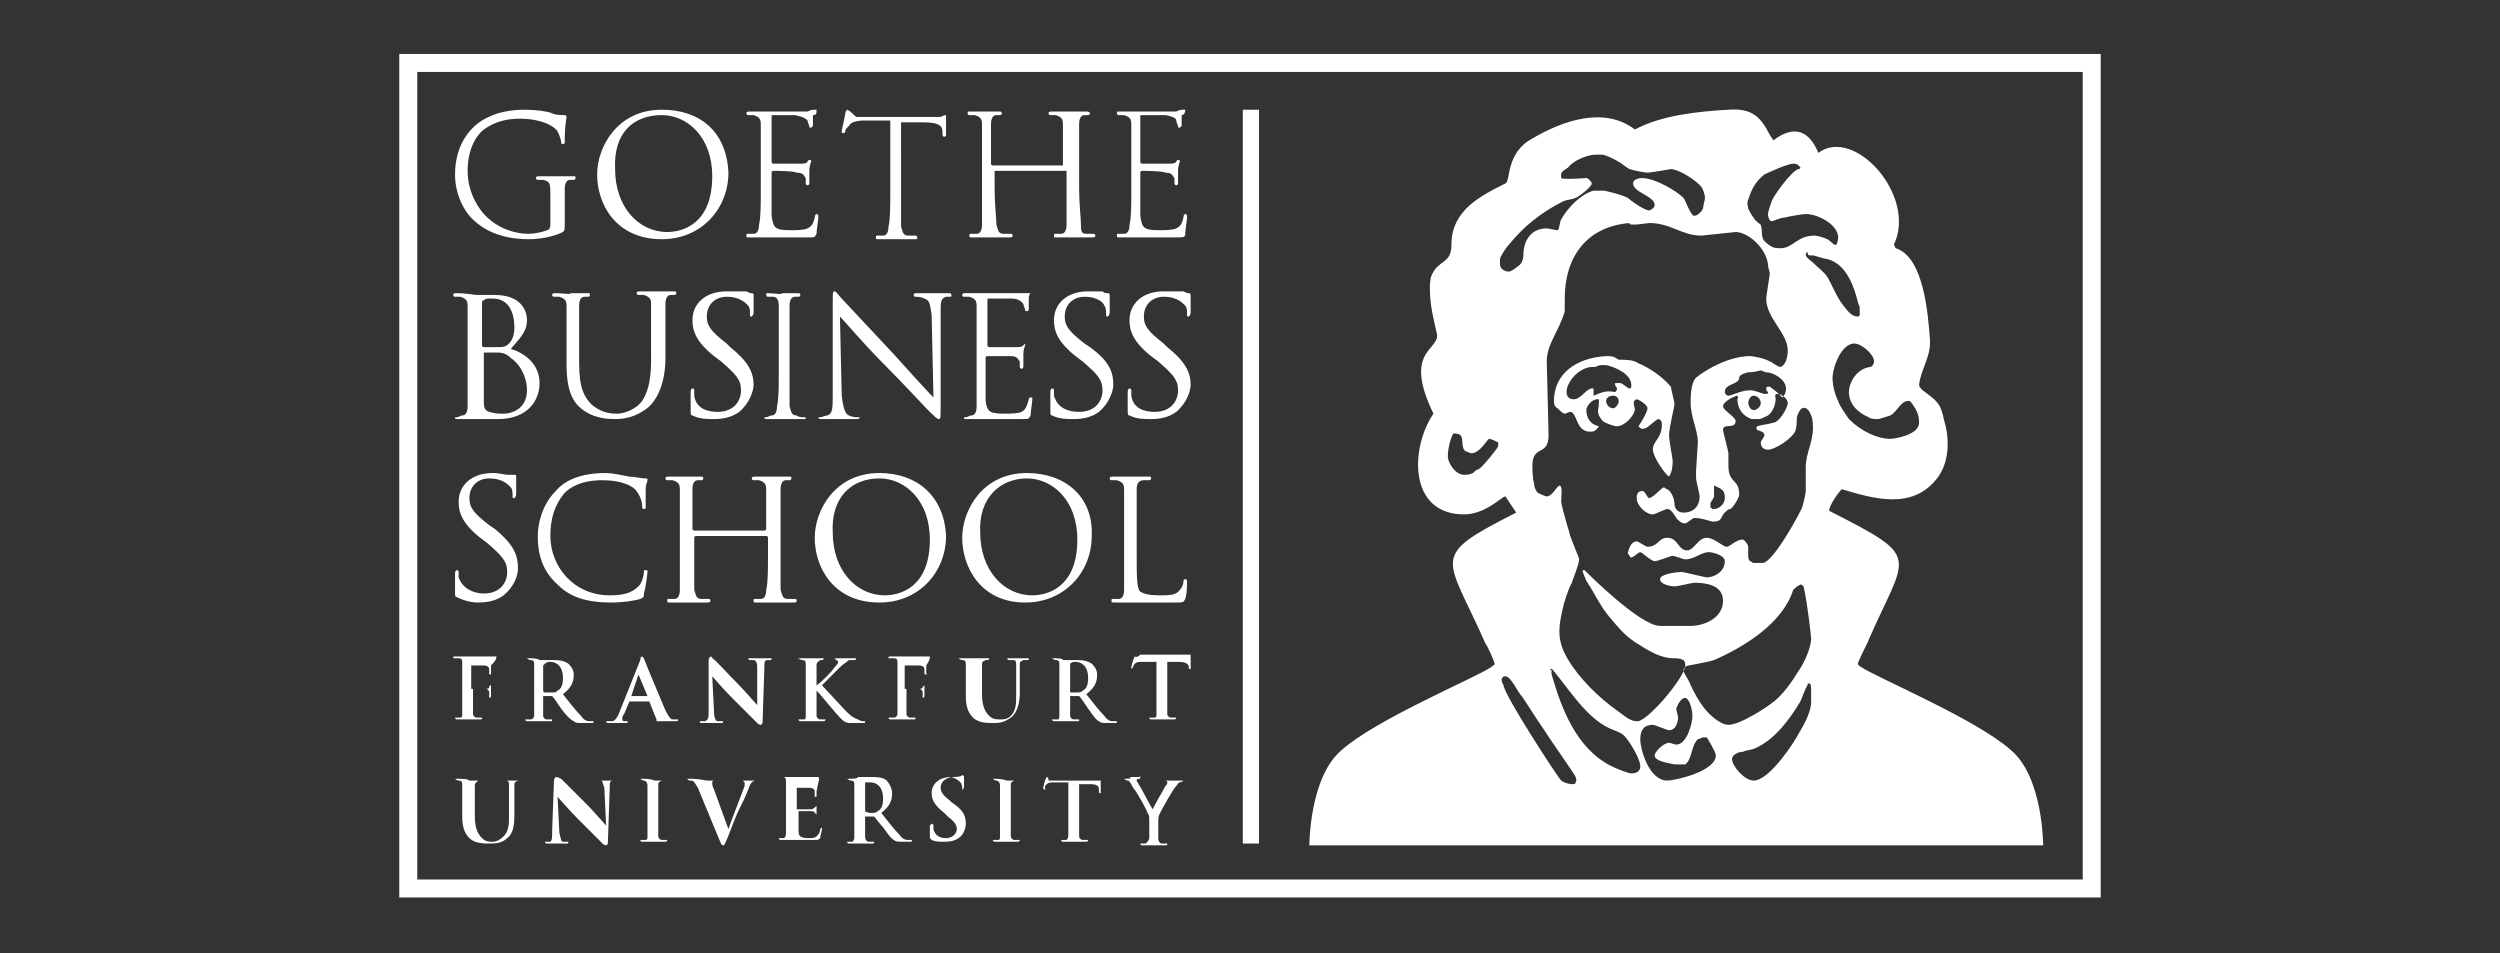 <?xml version="1.0" encoding="utf-8"?>
<!-- Generator: Adobe Illustrator 26.1.0, SVG Export Plug-In . SVG Version: 6.00 Build 0)  -->
<svg version="1.1" id="Layer_1" xmlns="http://www.w3.org/2000/svg" xmlns:xlink="http://www.w3.org/1999/xlink" x="0px" y="0px"
	 viewBox="0 0 139 53" style="enable-background:new 0 0 139 53;" xml:space="preserve">
<rect x="0" y="0" width="139" height="53" fill="#333333" stroke="none"/>
<style type="text/css">
	.st0{fill:none;stroke:#FFFFFF;stroke-miterlimit:10;}
	.st1{fill:#FFFFFF;}
</style>
<path id="path8360" class="st0" d="M116.3,49.4H22.7V3.5h93.6V49.4z"/>
<path id="path8372" class="st1" d="M29.2,6.1c-0.7,0-1.6,0.1-2.4,0.6s-1.5,1.5-1.5,3c0,1.1,0.5,2.1,1.1,2.6c1,0.9,2.3,1,3,1
	c0.5,0,1.3-0.1,1.9-0.4c0.1-0.1,0.1-0.1,0.1-0.5v-1c0-0.4,0-0.7,0-0.9c0-0.3,0.1-0.5,0.3-0.5c0.1,0,0.2,0,0.2,0S32,10,32,9.9
	s0-0.1-0.1-0.1c-0.3,0-0.9,0-0.9,0s-0.6,0-1,0c-0.1,0-0.2,0-0.2,0.1c0,0,0,0.1,0.1,0.1s0.2,0,0.3,0c0.4,0.1,0.4,0.2,0.4,0.9v1.6
	c0,0.2-0.1,0.3-0.2,0.3c-0.2,0.1-0.7,0.2-1,0.2c-0.8,0-1.7-0.3-2.4-1c-0.3-0.3-1-1.2-1-2.5c0-1.1,0.4-1.9,0.9-2.3
	c0.7-0.5,1.4-0.6,2-0.6c1.2,0,1.9,0.4,2.1,0.7c0.1,0.2,0.2,0.5,0.2,0.6s0,0.1,0.1,0.1s0.1,0,0.1-0.2c0-0.9,0.1-1.2,0.1-1.3
	c0,0,0-0.1-0.1-0.1c-0.2,0-0.5,0-0.7-0.1C30.5,6.2,29.8,6.1,29.2,6.1z M36.8,6.1c-2.5,0-3.6,2.1-3.6,3.6c0,1.6,1,3.6,3.6,3.6
	c2.2,0,3.7-1.7,3.7-3.7C40.4,7.3,38.9,6.1,36.8,6.1z M47.1,6.1c0,0-0.1,0.1-0.1,0.2s-0.2,0.9-0.2,1s0,0.1,0.1,0.1c0,0,0.1,0,0.1-0.1
	s0-0.1,0.2-0.3c0.1-0.2,0.4-0.3,0.9-0.3h1.4v3.9c0,0.9,0,1.6-0.1,2c0,0.3-0.1,0.5-0.3,0.5c-0.1,0-0.2,0-0.3,0c-0.1,0-0.1,0-0.1,0.1
	s0,0.1,0.2,0.1c0.3,0,0.8,0,0.9,0c0,0,0.6,0,1.1,0c0.1,0,0.1,0,0.1-0.1c0,0,0-0.1-0.1-0.1s-0.3,0-0.4,0c-0.3,0-0.3-0.2-0.4-0.5
	c0-0.4,0-1.1,0-2V6.8h1.2c0.9,0,1.1,0.2,1.1,0.5v0.1c0,0.1,0,0.2,0.1,0.2c0,0,0.1,0,0.1-0.1s0-0.7,0-1V6.4c0,0-0.1,0-0.3,0.1
	c-0.1,0-0.4,0-0.6,0h-3.4c-0.1,0-0.5,0-0.7,0C47.2,6.1,47.1,6.1,47.1,6.1z M69.1,6.1v40.8H70V6.1L69.1,6.1L69.1,6.1z M96.1,6.1
	c-1.7,0.1-3.7,0.3-5.2,1.1c-1.7-1.3-4-0.5-5.7,0.5c-1.5,0.8-1.2,2.4-1.5,2.5c-1.4,0.7-3,1.5-3,3.4c0,1.1-0.7,0.8-1.1,1.7
	c-0.1,0.2-0.1,0.7-0.1,0.7c0,1,0.2,1.7,0.4,2.6c0.1,0.9-1.9,0.9-0.2,4.4c-1.3,1.9-1.4,5.6,1.7,5.6c1.2,0,2.1-1,2.3-1
	c0.2,0.3,0.4,0.6,0.6,0.9c-4.9,2.5-3.9,2.3-1.7,7.3c0.1,0.1,0.5,1,0.5,1.1S83,37,82.9,37.1c-0.9,0.6-6.4,2.9-8.3,4.6
	c-1.8,1.5-1.8,5.3-1.8,5.3h40.8c0,0,0-3.8-1.8-5.3c-1.9-1.7-7.4-4-8.3-4.6c0,0-0.2-0.1-0.2-0.2c0-0.1,0.4-0.9,0.5-1.1
	c2.2-5.1,3.2-4.7-2.1-7.4c0-0.3,0.5-1,0.7-1.2c1.7,0.5,3.9,1.2,5.3-0.6c0.7-0.9,0.7-2.2,0.4-3.2c-0.2-1-0.4-1.1-1.2-1.7
	c-0.1-0.1-0.2-0.2-0.2-0.3c0.1-0.9,0.7-1.6,0.6-2.6c-0.1-1.2-0.3-4.5-1.9-5l-0.1-0.2c1.3-2.7-2.2-6.6-4.2-5.1
	c-0.5-1.2-1.3-1.6-2.5-0.7l-0.2-0.3C97.9,6.5,97.4,6,96.1,6.1z M45.4,6.1h-0.1c-0.1,0-0.2,0-0.4,0.1c-0.2,0-2,0-2.1,0h-0.4
	c-0.2,0-0.5,0-0.7,0c-0.1,0-0.2,0-0.2,0.1c0,0,0,0.1,0.1,0.1s0.2,0,0.3,0c0.3,0.1,0.4,0.2,0.4,0.5s0,0.5,0,2v1.6c0,0.9,0,1.6-0.1,2
	c0,0.3-0.1,0.5-0.3,0.5c-0.1,0-0.2,0-0.3,0c-0.1,0-0.1,0-0.1,0.1s0,0.1,0.2,0.1c0.1,0,0.3,0,0.5,0s0.3,0,0.4,0s0.4,0,0.7,0
	c0.4,0,0.9,0,1.6,0c0.4,0,0.4,0,0.5-0.2c0-0.2,0.1-0.8,0.1-0.9s0-0.2-0.1-0.2c0,0-0.1,0-0.1,0.2c-0.1,0.4-0.2,0.5-0.4,0.6
	c-0.2,0.1-0.7,0.1-0.9,0.1c-0.9,0-1-0.1-1.1-0.8c0-0.2,0-1.3,0-1.6V9.6c0,0,0-0.1,0.1-0.1c0.2,0,1.1,0,1.3,0.1
	c0.4,0,0.4,0.2,0.5,0.3c0,0.1,0,0.2,0,0.3c0,0,0,0.1,0.1,0.1s0.1-0.1,0.1-0.2s0-0.4,0-0.6C45,9.2,45.1,9,45.1,9c0-0.1,0-0.1-0.1-0.1
	c0,0-0.1,0-0.1,0.1c-0.1,0.1-0.2,0.1-0.4,0.1c-0.2,0-1.3,0-1.5,0c0,0-0.1,0-0.1-0.1V6.5c0-0.1,0-0.1,0.1-0.1s1.1,0,1.2,0
	c0.5,0.1,0.6,0.2,0.7,0.3C44.9,6.8,45,7,45,7c0,0.1,0,0.1,0.1,0.1c0,0,0,0,0.1-0.1c0-0.1,0-0.5,0-0.6C45.4,6.4,45.4,6.3,45.4,6.1
	L45.4,6.1z M65.9,6.1h-0.1c-0.1,0-0.2,0-0.4,0.1c-0.2,0-2,0-2.1,0h-0.4c-0.2,0-0.5,0-0.7,0c-0.1,0-0.1,0-0.1,0.1c0,0,0,0.1,0.1,0.1
	s0.2,0,0.3,0c0.3,0.1,0.4,0.2,0.4,0.5s0,0.5,0,2v1.6c0,0.9,0,1.6-0.1,2c0,0.3-0.1,0.5-0.3,0.5c-0.1,0-0.2,0-0.3,0
	c-0.1,0-0.1,0-0.1,0.1s0,0.1,0.2,0.1c0.1,0,0.3,0,0.5,0s0.3,0,0.4,0s0.4,0,0.7,0c0.4,0,0.8,0,1.5,0c0.4,0,0.5,0,0.5-0.2
	s0.1-0.8,0.1-0.9s0-0.2-0.1-0.2c0,0-0.1,0-0.1,0.2c-0.1,0.4-0.2,0.5-0.4,0.6c-0.2,0.1-0.7,0.1-0.9,0.1c-0.9,0-1-0.1-1.1-0.8
	c0-0.2,0-1.3,0-1.6V9.6c0,0,0-0.1,0.1-0.1c0.2,0,1.1,0,1.3,0.1c0.4,0,0.4,0.2,0.5,0.3c0,0.1,0,0.2,0,0.3c0,0,0,0.1,0.1,0.1
	s0.1-0.1,0.1-0.2s0-0.4,0-0.6c0-0.3,0.1-0.5,0.1-0.5c0-0.1,0-0.1-0.1-0.1c0,0-0.1,0-0.1,0.1c-0.1,0.1-0.2,0.1-0.4,0.1
	c-0.2,0-1.3,0-1.5,0c0,0-0.1,0-0.1-0.1V6.5c0-0.1,0-0.1,0.1-0.1s1.1,0,1.3,0c0.5,0.1,0.6,0.2,0.6,0.3c0,0.1,0.1,0.3,0.1,0.3
	c0,0.1,0,0.1,0.1,0.1c0,0,0,0,0.1-0.1c0-0.1,0-0.5,0-0.6C65.8,6.4,65.9,6.3,65.9,6.1L65.9,6.1z M53.9,6.2c-0.1,0-0.1,0-0.1,0.1
	c0,0,0,0.1,0.1,0.1s0.2,0,0.3,0c0.3,0.1,0.4,0.2,0.4,0.5s0,0.5,0,2v1.6c0,0.9,0,1.6,0,2c0,0.3-0.1,0.5-0.3,0.5c-0.1,0-0.2,0-0.3,0
	c-0.1,0-0.1,0-0.1,0.1s0,0.1,0.2,0.1c0.3,0,0.8,0,0.9,0c0,0,0.6,0,1.1,0c0.1,0,0.2,0,0.2-0.1c0,0,0-0.1-0.1-0.1s-0.3,0-0.4,0
	c-0.3,0-0.3-0.2-0.4-0.5c0-0.4-0.1-1.1-0.1-2v-1c0,0,0,0,0.1,0h3.9l0,0v1c0,0.9,0,1.6,0,2c0,0.3-0.1,0.5-0.3,0.5c-0.1,0-0.2,0-0.3,0
	c-0.1,0-0.1,0-0.1,0.1s0,0.1,0.1,0.1c0.3,0,0.9,0,0.9,0s0.6,0,1.1,0c0.1,0,0.2,0,0.2-0.1c0,0,0-0.1-0.1-0.1s-0.3,0-0.4,0
	c-0.3,0-0.3-0.2-0.3-0.5c0-0.4-0.1-1.1-0.1-2V8.9c0-1.4,0-1.7,0-2s0.1-0.5,0.3-0.5c0.1,0,0.2,0,0.2,0s0.1,0,0.1-0.1
	c0,0,0-0.1-0.2-0.1c-0.3,0-0.8,0-0.9,0s-0.6,0-1,0c-0.1,0-0.2,0-0.2,0.1c0,0,0,0.1,0.1,0.1s0.2,0,0.3,0c0.3,0.1,0.4,0.2,0.4,0.5
	s0,0.5,0,2v0.2v0.1h-3.9c0,0-0.1,0-0.1-0.1V8.9c0-1.4,0-1.7,0-2s0.1-0.5,0.3-0.5c0.1,0,0.2,0,0.2,0s0.1,0,0.1-0.1c0,0,0-0.1-0.1-0.1
	c-0.3,0-0.9,0-0.9,0C54.9,6.2,54.3,6.2,53.9,6.2z M36.8,6.4c1.4,0,2.8,1.2,2.8,3.4c0,2.7-1.7,3.1-2.5,3.1c-1.6,0-2.9-1.4-2.9-3.5
	C34.1,7.4,35.2,6.4,36.8,6.4z M88.7,8.6c0.1,0,0.3,0,0.4,0S89.7,8.8,90,9c0.2,0.1,0.4,0.3,0.6,0.4c0.3,0.1,0.9,0.2,1,0.2
	c0.2,0,1.3-0.2,1.3-0.2c0.4,0,1.4,0.6,1.7,1c0.1,0.1,0.2,0.5,0.2,0.6s-0.1,0.4-0.1,0.5c0,0.2-0.3,0.5-0.5,0.5s-0.5-0.9-0.6-1
	c-0.4-0.4-1.6-1.1-2.3-1.1c0,0-0.5,0-0.5,0.3c0,0.5,1.2,0.7,1.2,1.2c0,0.2-0.3,0.3-0.3,0.3c-0.3,0-1.1-0.6-1.2-0.7
	c-0.4-0.2-0.9-0.3-1.3-0.4c-0.5,0-0.6,0-0.6,0c-0.7,0.2-1.4,0.9-1.8,1.6c-0.1,0.2-0.1,0.6-0.2,0.6s-0.5-0.1-0.6-0.1
	c-0.9,0-1.3,0.7-1.3,1.5c0,0.2-0.1,0.5-0.3,0.6c-0.1,0.1-0.4,0.3-0.5,0.3c-0.3,0-0.5-0.2-0.5-0.4c0-0.1,0-0.2,0-0.3
	c0-0.1,0.3-0.6,0.5-0.8c0.8-1,1.8-1.8,3-2.4c0.2-0.1,0.5-0.1,0.7-0.2c0.1,0,0.9-0.6,0.9-0.8c0-0.1-0.2-0.3-0.3-0.3
	c0,0-1.3,0.1-1.4,0c0,0,0,0,0-0.2s0.3-0.3,0.4-0.4C87.5,8.9,88.3,8.6,88.7,8.6z M99.7,9.1c0.1,0,0.2,0,0.3,0.1l0.1,0.1
	c0,0,0,0.1-0.1,0.1c-0.4,0.1-1.4,1.5-1.5,1.8s-0.2,0.6-0.2,0.7c0,0.2,0.1,0.4,0.2,0.4s0.5-0.2,0.7-0.2c0.4-0.1,1.1-0.2,1.2-0.2
	c0.7,0,1.8,0.6,1.8,1.3c0,0.1,0,0.2-0.1,0.4c-0.1,0.1-0.3-0.2-0.5-0.3c-0.2-0.1-0.6-0.2-0.7-0.2c-1,0-1.2,0.7-1.9,0.7
	c-0.3,0-0.5,0-0.9-0.4c-0.2-0.2-0.1-0.6-0.2-0.9c-0.1-0.1-0.3-0.2-0.4-0.4c-0.1-0.1-0.2-0.3-0.3-0.5c0-0.1-0.1-0.3,0-0.5
	c0.2-0.6,0.4-1,0.9-1.4C98.3,9.6,99.4,9.1,99.7,9.1z M91.7,12.4c1.2,0,1.8,0.7,2.9,0.7c0.1,0,1.8-0.2,1.9-0.2c0.7,0,1.7,0.9,1.8,1.8
	c0,0.2,0.1,0.4,0.1,0.5s-0.2,1.3-0.2,1.4c0,1.1,1.2,1.9,1.2,2.9c0,0.3-0.1,0.8-0.4,0.9c-0.2,0-0.5-0.3-0.6-0.3
	c-0.3-0.2-1-0.3-1.1-0.3c-1.1,0-2.4,0.7-3,1.2C94,21.3,94,22.1,94,22.4c0,0.8,0.4,1.5,0.4,2.2c0,0.1-0.1,1.5-0.1,1.6s0,0.2,0,0.3
	c0,0,0,0,0,0.1s0.2,0.9,0.2,1c0,0.5-0.3,0.9-0.9,0.9c-0.3,0-0.5-0.2-0.5-0.5s-0.2-0.7-0.4-0.8c-0.1,0-0.1-0.1-0.2-0.1
	s-0.5,0.5-0.8,0.6c-0.2-0.1-0.2-0.4-0.4-0.4c-0.3,0-0.3,0.3-0.3,0.4c0,0.4,0.5,0.9,0.9,0.9c0.1,0,0.7-0.3,0.8-0.3
	c0.3,0,0.5,0.6,0.6,0.6c0.1,0.1,0.2,0.2,0.4,0.2c0.1,0,0.4-0.3,0.5-0.3c0.4,0,0.6,0.1,1,0.2c0.2,0,0.4,0,0.5-0.2s0.1-0.2,0.2-0.3
	s0.2-0.2,0.3-0.2c0.1,0,0.5-0.6,0.5-0.8c0-0.9-0.6-0.6-0.6-1.6v-0.7c0-0.1-0.3-1.2-0.3-1.3c0-0.4,0.7,0,0.7-0.5
	c0-0.2-0.7-0.6-0.7-0.8c0-0.3,0.7-0.6,0.8-0.6c0.1,0.2,0,0.1,0,0.2c0,0.4,0.2,0.9,0.8,1.1c0,0,0.2,0,0.4,0c0.1,0,0.3-0.1,0.5-0.2
	c0.3-0.2,0.5-0.8,0.4-1.1c0,0,0-0.1,0.1-0.1c0.3,0,0.6,0.3,0.6,0.5c0,0.3-0.5,1.1-0.8,1.1c-0.3,0.1-0.6,0.1-0.9,0.2
	c-0.1,0.1,0,0.2,0,0.2c0.2,0.1,0.4,0.1,0.4,0.3c0,0.1-0.2,0.3-0.2,0.4c0,0.3,0.2,0.4,0.4,0.4c0.4,0,1.3-0.6,1.5-1
	c0.1-0.2,0.1-0.6,0.1-0.7c0-0.2,0.2-0.6,0.3-0.6c0.2-0.1,0.4,0.1,0.5,0.4c0.1,0.2,0.1,0.6,0.1,0.7c0,0.8-0.4,1.4-0.4,2.2
	c0,0.7,0,1.2,0,1.3s-0.1,0.6-0.2,0.9c0,0.1-1.6,3.1-2.2,3.1h-0.5c-0.1,0-0.1-0.1-0.2-0.1c-0.1-0.1-0.1-0.2-0.1-0.4s0-0.3,0-0.4
	c0-0.1-0.2-0.4-0.3-0.4c-0.4,0-0.7,0.4-0.9,0.4c-0.2,0-0.7-0.5-1.1-0.5c-0.5,0-0.7,0.7-1.1,0.7c-0.5,0-0.5-0.7-1.1-0.7
	c-0.5,0-0.5,0.5-1.1,0.5c-0.1,0-0.5-0.3-0.6-0.3c-0.4,0-0.5,0.7-0.5,0.7c0.1,0,0.1,0.2,0.2,0.2s0.4-0.3,0.5-0.3s0.6,0.5,0.8,0.5
	c0.2,0,0.9-0.3,1-0.3s0.6,0.2,0.7,0.2c0.5,0,0.9-0.4,1.3-0.4c0.3,0,0.9,0.2,0.9,0.5c0,0.6-0.6,0.9-1,0.9c-0.1,0-1.3-0.3-1.4-0.3
	c-0.2,0-1.2,0.1-1.2,0.4c0,0.3,0.6,0.4,0.8,0.4c0.2,0,1-0.2,1.1-0.2c0.6,0,1.6,0.1,1.6,1c0,1-1.1,1.4-1.8,1.4h-1.7
	c-1.1,0-4-2.9-4.2-3.1H88c0,0,0,0,0,0.1l0.2,0.5c0.1,0.1,0.1,0.2,0.2,0.3c0.3,0.5,0.6,1.1,1,1.6c0.5,0.6,0.9,1.1,1.5,1.5
	c0.8,0.5,1.4,0.9,2.2,0.9c0.1,0,0.3,0,0.5,0.1c0.1,0.1,0.1,0.2,0.1,0.3c0,0.6-1.9,2.9-2.6,3.1H91c-0.4,0-0.8-0.4-1.1-0.6
	c-1-0.7-2.1-1.8-2.7-2.8c-0.3-0.5-0.5-1-0.5-1.6c0-0.4,0.1-0.9,0.2-1.3c0-0.1,0.3-1.1,0.5-1.4c0-0.1,0.4-1,0.4-1.3
	c0-0.1-0.2-0.5-0.3-0.8c-0.1-0.2-0.1-0.3-0.2-0.5c0-0.1-0.4-1.3-0.5-1.9c0-0.3,0.1-0.9-0.1-0.9c-0.2,0.1-0.4,0.6-0.7,0.6
	c-0.1,0-0.5-0.2-0.5-0.2c-0.1-0.1-0.2-0.3-0.2-0.5c-0.1-0.3-0.1-0.9-0.1-1c0-1.2,0.9-0.5,0.9-1.7L86,20.1c0-1,0.7-1.7,1-2.8
	c0-0.2,0-0.6,0-0.7c0-2.3,1.2-4,3.6-4.2C90.5,12.6,91.6,12.4,91.7,12.4z M100.6,14.2c0.1,0,0.1,0,0.2,0s0.6,0.2,0.8,0.2
	c1.1,0.3,1.5,1.6,1.7,2.4c0,0.1,0.1,0.2,0.1,0.3c0,0.1,0,0.2,0,0.4c0,0,0,0.1-0.1,0.1c-0.3,0-0.5-0.2-0.8-0.6
	c-0.4-0.5-0.6-1.1-0.9-1.6c-0.2-0.3-0.5-0.5-0.8-0.8c-0.1-0.1-0.3-0.2-0.4-0.4c0-0.1,0-0.1,0.1-0.2
	C100.5,14.2,100.6,14.2,100.6,14.2z M40.4,16.2c-1.2,0-1.9,0.7-1.9,1.6c0,0.6,0.2,1.2,1.2,2l0.4,0.3c0.8,0.7,1.1,1,1.1,1.6
	s-0.4,1.2-1.3,1.2c-0.6,0-1.2-0.2-1.3-0.9c0-0.1,0-0.3,0-0.3s0-0.1-0.1-0.1c0,0-0.1,0-0.1,0.2c0,0.1,0,0.5,0,1c0,0.2,0,0.3,0.1,0.3
	c0.4,0.2,0.8,0.2,1.2,0.2c0.5,0,1-0.1,1.4-0.4c0.6-0.5,0.8-1.2,0.8-1.5c0-0.7-0.3-1.3-1.3-2.1l-0.2-0.2c-0.9-0.7-1.1-1-1.1-1.5
	c0-0.7,0.5-1.1,1.1-1.1c0.8,0,1.1,0.4,1.2,0.5s0.1,0.3,0.1,0.5c0,0.1,0,0.1,0.1,0.1c0,0,0.1-0.1,0.1-0.2c0-0.6,0-0.9,0-1
	c0,0,0-0.1-0.1-0.1s-0.1,0-0.3-0.1C41,16.2,40.8,16.2,40.4,16.2z M46.4,16.2c-0.1,0-0.1,0.1-0.1,0.5v5.2c0,0.8,0,1.1-0.3,1.2
	c-0.1,0-0.3,0.1-0.4,0.1h-0.1c0,0.1,0.1,0.1,0.2,0.1c0.4,0,0.8,0,0.9,0s0.4,0,1,0c0.1,0,0.2,0,0.2-0.1c0,0,0,0-0.1,0s-0.3,0-0.5-0.1
	s-0.3-0.3-0.4-1.1l-0.1-4.4c0.3,0.3,1.3,1.5,2.4,2.6c1,1,2.3,2.4,2.4,2.5c0.5,0.5,0.6,0.6,0.7,0.6s0.1-0.1,0.1-0.7v-5.3
	c0-0.5,0-0.7,0.3-0.8c0.1,0,0.2,0,0.2,0c0.1,0,0.1,0,0.1-0.1s-0.1-0.1-0.2-0.1c-0.4,0-0.7,0-0.8,0c-0.1,0-0.5,0-0.9,0
	c-0.1,0-0.2,0-0.2,0.1c0,0,0,0.1,0.1,0.1s0.3,0,0.5,0.1c0.3,0.1,0.3,0.3,0.4,0.9l0.1,4.6c-0.3-0.3-1.3-1.4-2.2-2.4
	c-1.4-1.5-2.8-3-2.9-3.1C46.6,16.4,46.5,16.2,46.4,16.2z M60.5,16.2c-1.2,0-1.9,0.7-1.9,1.6c0,0.6,0.2,1.2,1.2,2l0.4,0.3
	c0.8,0.7,1.1,1,1.1,1.6s-0.4,1.2-1.3,1.2c-0.6,0-1.2-0.2-1.4-0.9c0-0.1,0-0.3,0-0.3s0-0.1-0.1-0.1c0,0-0.1,0-0.1,0.2
	c0,0.1,0,0.5,0,1c0,0.2,0,0.3,0.1,0.3c0.4,0.2,0.8,0.2,1.2,0.2c0.5,0,1-0.1,1.4-0.4c0.6-0.5,0.8-1.2,0.8-1.5c0-0.7-0.2-1.3-1.3-2.1
	l-0.3-0.2c-0.9-0.7-1.1-1-1.1-1.5c0-0.7,0.5-1.1,1.1-1.1c0.8,0,1.1,0.4,1.1,0.5c0.1,0.1,0.1,0.3,0.1,0.5c0,0.1,0,0.1,0.1,0.1
	c0,0,0.1-0.1,0.1-0.2c0-0.6,0-0.9,0-1c0,0,0-0.1-0.1-0.1s-0.2,0-0.3-0.1C61.1,16.2,60.9,16.2,60.5,16.2z M64.7,16.2
	c-1.2,0-1.9,0.7-1.9,1.6c0,0.6,0.2,1.2,1.2,2l0.4,0.3c0.8,0.7,1.1,1,1.1,1.6s-0.4,1.2-1.3,1.2c-0.6,0-1.2-0.2-1.3-0.9
	c0-0.1,0-0.3,0-0.3s0-0.1-0.1-0.1c0,0-0.1,0-0.1,0.2c0,0.1,0,0.5,0,1c0,0.2,0,0.3,0.1,0.3c0.4,0.2,0.8,0.2,1.2,0.2
	c0.5,0,1-0.1,1.4-0.4c0.6-0.5,0.8-1.2,0.8-1.5c0-0.7-0.3-1.3-1.3-2.1l-0.2-0.2c-0.9-0.7-1.1-1-1.1-1.5c0-0.7,0.5-1.1,1.1-1.1
	c0.8,0,1.1,0.4,1.2,0.5s0.1,0.3,0.1,0.5c0,0.1,0,0.1,0.1,0.1c0,0,0.1-0.1,0.1-0.2c0-0.6,0-0.9,0-1c0,0,0-0.1-0.1-0.1s-0.1,0-0.3-0.1
	C65.3,16.2,65.1,16.2,64.7,16.2z M57.4,16.2c0,0-0.1,0-0.1,0.1c-0.1,0-0.2,0-0.4,0c-0.2,0-2,0-2.1,0h-0.4c-0.2,0-0.5,0-0.7,0
	c-0.1,0-0.2,0-0.2,0.1c0,0,0,0.1,0.1,0.1s0.2,0,0.3,0c0.3,0.1,0.4,0.2,0.4,0.5s0,0.6,0,2v1.6c0,0.9,0,1.6,0,2c0,0.3-0.1,0.5-0.3,0.5
	c-0.1,0-0.2,0.1-0.3,0.1c-0.1,0-0.1,0-0.1,0c0,0.1,0,0.1,0.1,0.1s0.3,0,0.5,0s0.4,0,0.4,0c0.1,0,0.4,0,0.7,0c0.4,0,0.8,0,1.5,0
	c0.4,0,0.4,0,0.5-0.2c0-0.2,0.1-0.8,0.1-0.9c0-0.1,0-0.1-0.1-0.1c0,0-0.1,0-0.1,0.1c-0.1,0.4-0.2,0.6-0.4,0.7
	C56.6,23,56.1,23,55.9,23c-0.9,0-1-0.1-1.1-0.7c0-0.2,0-1.3,0-1.6v-0.8c0,0,0-0.1,0.1-0.1c0.2,0,1.1,0,1.3,0c0.4,0,0.4,0.2,0.5,0.3
	c0,0.1,0,0.2,0,0.3c0,0,0,0.1,0.1,0.1s0.1-0.1,0.1-0.2c0-0.1,0-0.4,0-0.6c0-0.3,0.1-0.5,0.1-0.5v-0.1l-0.1,0.1
	c-0.1,0.1-0.2,0.1-0.4,0.1c-0.2,0-1.3,0-1.5,0c0,0-0.1,0-0.1-0.1v-2.5c0-0.1,0-0.1,0.1-0.1s1.1,0,1.2,0c0.5,0,0.6,0.2,0.7,0.3
	c0,0.1,0.1,0.3,0.1,0.3c0,0.1,0,0.1,0.1,0.1c0,0,0.1,0,0.1-0.1s0-0.5,0-0.6C57.2,16.4,57.3,16.2,57.4,16.2L57.4,16.2z M25.4,16.3
	c-0.1,0-0.2,0-0.2,0.1c0,0,0,0.1,0.1,0.1s0.2,0,0.3,0c0.3,0.1,0.4,0.2,0.4,0.5s0,0.6,0,2v1.6c0,0.9,0,1.6,0,2c0,0.3-0.1,0.5-0.3,0.5
	c-0.1,0-0.2,0.1-0.3,0.1c-0.1,0-0.1,0-0.1,0c0,0.1,0,0.1,0.2,0.1c0.1,0,0.3,0,0.5,0s0.3,0,0.4,0c0,0,0.3,0,0.6,0c0.3,0,0.6,0,0.7,0
	c1.6,0,2.3-1,2.3-2c0-1.1-0.9-1.7-1.6-1.9c0.4-0.5,0.9-0.9,0.9-1.6c0-0.5-0.3-1.4-1.8-1.4c-0.4,0-0.8,0-1,0
	C26.4,16.4,25.9,16.3,25.4,16.3z M30.9,16.3c-0.1,0-0.2,0-0.2,0.1c0,0,0,0.1,0.1,0.1s0.2,0,0.3,0c0.3,0.1,0.4,0.2,0.4,0.5s0,0.6,0,2
	v1.3c0,1.3,0.3,2,0.8,2.4c0.7,0.6,1.6,0.6,1.9,0.6c0.5,0,1.2-0.1,1.9-0.7c0.7-0.7,0.9-1.8,0.9-2.7v-1c0-1.4,0-1.7,0-2
	s0.1-0.5,0.3-0.5c0.1,0,0.2,0,0.2,0s0.1,0,0.1-0.1s0-0.1-0.2-0.1c-0.3,0-0.7,0-0.8,0c-0.1,0-0.6,0-1,0c-0.1,0-0.2,0-0.2,0.1
	c0,0,0,0.1,0.1,0.1s0.2,0,0.3,0c0.3,0.1,0.4,0.2,0.4,0.5s0,0.6,0,2V20c0,0.9-0.1,1.7-0.5,2.3c-0.3,0.4-0.9,0.7-1.4,0.7
	s-0.9-0.1-1.4-0.5c-0.4-0.4-0.7-0.9-0.7-2.3V19c0-1.4,0-1.7,0-2s0.1-0.5,0.3-0.5c0.1,0,0.2,0,0.2,0s0.1,0,0.1-0.1s0-0.1-0.2-0.1
	c-0.3,0-0.8,0-0.9,0C31.8,16.4,31.3,16.3,30.9,16.3z M42.7,16.3c-0.1,0-0.1,0-0.1,0.1c0,0,0,0.1,0.1,0.1s0.2,0,0.3,0
	c0.2,0,0.3,0.2,0.3,0.5s0,0.6,0,2v1.6c0,0.9,0,1.6-0.1,2c0,0.3-0.1,0.5-0.3,0.5c-0.1,0-0.2,0.1-0.3,0.1c-0.1,0-0.1,0-0.1,0
	c0,0.1,0,0.1,0.2,0.1c0.3,0,0.8,0,0.9,0c0,0,0.6,0,1.1,0c0.1,0,0.1,0,0.1-0.1c0,0,0,0-0.1,0s-0.3,0-0.4-0.1c-0.3,0-0.3-0.2-0.4-0.5
	c0-0.4,0-1.1,0-2V19c0-1.4,0-1.7,0-2s0.1-0.5,0.3-0.5c0.1,0,0.2,0,0.2,0s0.1,0,0.1-0.1c0,0,0-0.1-0.1-0.1c-0.3,0-0.9,0-0.9,0
	C43.5,16.4,43,16.3,42.7,16.3z M27.2,16.6c0.1,0,0.2,0,0.2,0c0.9,0,1.2,0.8,1.2,1.6c0,0.4-0.1,0.7-0.3,0.9c-0.2,0.2-0.3,0.2-0.8,0.2
	c-0.3,0-0.5,0-0.6,0c0,0-0.1,0-0.1-0.1v-2.4c0,0,0-0.1,0.1-0.1C27,16.6,27.1,16.6,27.2,16.6z M103.1,19.1c0.4,0,1.1,0.6,1.1,1
	c0,0.1-0.1,0.3-0.2,0.3c-0.8,0.1-1.2,0.9-1.2,1.4c0,0.6,0.4,1.1,1.1,1.4c0.1,0.1,0.4,0.1,0.5,0.1s0.4-0.1,0.7-0.2
	c0.4-0.2,0.6-0.9,1.1-0.8c0.4,0.5,0.5,0.8,0.5,1.2c0,0.7-1.4,0.9-1.6,0.9c-0.7,0-1.6-0.4-2.3-1.1c-0.2-0.3-0.5-0.7-0.6-1
	c-0.2-0.4-0.3-0.9-0.3-1.1C101.8,20.7,102.3,19.1,103.1,19.1z M26.8,19.6L26.8,19.6c0.2,0,0.6,0,0.8,0c0.2,0,0.5,0,0.8,0.3
	c0.7,0.5,0.9,1.3,0.9,1.8c0,1-0.8,1.3-1.3,1.3c-0.2,0-0.5,0-0.8-0.1s-0.3-0.3-0.3-0.7c0-0.1,0-1.3,0-2v-0.6
	C26.8,19.6,26.8,19.6,26.8,19.6z M89.3,19.8c-1.7,0.1-2.9,1-2.9,2.5c0,0.1,0,0.3,0.2,0.4c0.1,0.1,0.3,0.3,0.4,0.3s0.2-0.1,0.3-0.1
	c0.4,0,0.3,1.1,1.1,1.1c0.2,0,0.3,0,0.5-0.3c-0.5-0.1-0.7-0.5-0.7-0.9c0-0.2,0.3-0.6,0.6-0.6c0.1,0,0.1,0,0.1,0c0,0.1,0,0,0,0.2
	c0,0.4-0.2,0.5,0.2,1c0.1,0.1,0.6,0.3,0.8,0.3c0.4,0,0.9-0.5,1-0.9c0-0.2-0.2-0.5,0.1-0.6c0.1,0,0.6,0.3,0.6,0.5s-0.3,0.7-0.5,1
	l0.1,0.1c0.1,0.1,0.3,0,0.3,0c0.1,0,0.6-0.5,0.7-0.5s0.2,0.1,0.2,0.3c0,0.8-0.5,0.9-0.5,1.4c0,0.4,0.7,1.4,0.9,1.5
	c0.2-0.3,0.2-0.7,0.2-0.9c0-0.1-0.2-1.1-0.2-1.4c0-0.4,0.3-1.6,0.3-1.7c0-0.2-0.2-0.9-0.2-1c-0.5-0.6-1.3-1.1-1.8-1.3
	C90.8,20,90.4,20,90,20C89.7,19.8,89.6,19.8,89.3,19.8z M89.1,20.3c0.1,0,0.2,0,0.2,0c0.5,0.1,1.4,0.5,1.4,1.1c0,0.1,0,0.2-0.1,0.2
	s-0.4-0.3-0.5-0.3h-0.3c0,0,0,0,0,0.1s0.1,0.1,0.1,0.2c0,0.1,0,0.1-0.1,0.2c-0.5-0.1-0.7,0-1.2,0.2c0-0.1,0-0.3,0-0.4c0,0,0,0-0.1,0
	c-0.3,0-0.6,0.6-1,0.6c-0.3,0-0.4-0.2-0.4-0.4c0-0.5,0.5-1.1,1-1.3c0.2-0.1,0.4-0.1,0.6-0.1C88.9,20.3,89,20.3,89.1,20.3z
	 M97.9,20.6c0.1,0,0.2,0.1,0.3,0.1c0.4,0,1.1,0.4,1.1,0.9c0,0.1,0,0.3-0.2,0.5c-0.2-0.2-0.4-0.4-0.7-0.6h-0.1c0,0-0.1,0-0.1,0.1
	s0,0.1,0.1,0.2c0,0.1,0,0.1-0.2,0.1c-0.1,0-0.5-0.2-0.8-0.2c-0.5,0-1,0.3-1.2,0.3c-0.1,0-0.2-0.1-0.2-0.2c0-0.5,0.8-0.4,0.8-0.8
	c0-0.2,0.5-0.3,0.5-0.3C97.6,20.7,97.8,20.6,97.9,20.6z M89.7,22c0.3,0,0.3,0.3,0.3,0.3c0,0.2-0.2,0.4-0.3,0.4
	c-0.3,0-0.4-0.3-0.4-0.4C89.3,22.1,89.5,22,89.7,22z M97.5,22c0.2,0,0.4,0.2,0.4,0.4s-0.2,0.4-0.4,0.4c-0.2,0-0.3-0.3-0.3-0.4
	C97.2,22.3,97.3,22,97.5,22z M80.8,24.1c0.1,0,0.3,0,0.4,0.1c0.2,0.2,0,0.7,0.3,0.9c0.1,0,0.2,0.1,0.3,0.1c0.5,0,0.9-0.8,1-0.8
	s0.3,0.1,0.5,0.2c0,0,0,0.1,0,0.2c0,0.1-0.9,1.2-1.1,1.3c-0.1,0-0.2,0.1-0.3,0.2c-0.2,0.1-0.4,0.1-0.5,0.1c-0.5,0-0.9-0.7-0.9-1
	C80.5,25,80.6,24.5,80.8,24.1z M27.4,26.3c-1.2,0-1.9,0.7-1.9,1.6c0,0.6,0.2,1.2,1.2,2l0.4,0.3c0.8,0.7,1.1,1,1.1,1.6
	S27.8,33,26.9,33c-0.6,0-1.2-0.3-1.4-0.9c0-0.1,0-0.3,0-0.3s0-0.1-0.1-0.1c0,0-0.1,0-0.1,0.2c0,0.1,0,0.5,0,1c0,0.2,0,0.3,0.1,0.3
	c0.4,0.2,0.8,0.3,1.2,0.3c0.5,0,1-0.1,1.4-0.4c0.6-0.5,0.8-1.1,0.8-1.5c0-0.7-0.2-1.3-1.3-2.2l-0.3-0.2c-0.9-0.7-1.1-1-1.1-1.5
	c0-0.7,0.5-1.1,1.1-1.1c0.8,0,1.1,0.4,1.2,0.5s0.1,0.3,0.1,0.5c0,0.1,0,0.1,0.1,0.1c0,0,0.1-0.1,0.1-0.2c0-0.6,0-0.9,0-1
	s0-0.1-0.1-0.1s-0.1,0-0.3,0C28,26.4,27.8,26.3,27.4,26.3z M33.7,26.3c-1.4,0-2.3,0.4-2.8,1c-0.8,0.8-1,1.9-1,2.5
	c0,0.9,0.2,1.9,1.1,2.7c0.7,0.7,1.6,1,3,1c0.6,0,1.3-0.1,1.6-0.2c0.2-0.1,0.2-0.1,0.2-0.3c0.1-0.3,0.2-1.1,0.2-1.2
	c0-0.1,0-0.1-0.1-0.1s-0.1,0-0.1,0.1c0,0.2-0.1,0.6-0.3,0.8c-0.4,0.4-0.9,0.5-1.6,0.5c-2,0-3.3-1.6-3.3-3.3c0-0.9,0.2-1.7,0.8-2.4
	c0.3-0.3,0.9-0.7,2.1-0.7c0.8,0,1.5,0.2,1.8,0.5c0.2,0.2,0.4,0.6,0.4,0.9c0,0.1,0,0.2,0.1,0.2s0.1,0,0.1-0.2c0-0.1,0-0.6,0-0.9
	c0-0.3,0.1-0.4,0.1-0.5s0-0.1-0.1-0.1c-0.3,0-0.6-0.1-0.9-0.1C34.5,26.4,34,26.3,33.7,26.3z M48.9,26.3c-2.5,0-3.6,2.1-3.6,3.6
	c0,1.6,1,3.6,3.6,3.6c2.2,0,3.7-1.7,3.7-3.7C52.5,27.6,51,26.3,48.9,26.3z M57.1,26.3c-2.5,0-3.6,2.1-3.6,3.6c0,1.6,1,3.6,3.5,3.6
	c2.2,0,3.7-1.7,3.7-3.7C60.8,27.6,59.2,26.3,57.1,26.3z M37.2,26.5c-0.1,0-0.2,0-0.2,0.1c0,0,0,0.1,0.1,0.1s0.2,0,0.3,0
	c0.3,0.1,0.4,0.2,0.4,0.5s0,0.5,0,2v1.6c0,0.9,0,1.6,0,2c0,0.3-0.1,0.5-0.3,0.5c-0.1,0-0.2,0-0.3,0c-0.1,0-0.1,0-0.1,0.1
	s0,0.1,0.2,0.1c0.3,0,0.9,0,0.9,0s0.6,0,1.1,0c0.1,0,0.2,0,0.2-0.1c0,0,0-0.1-0.1-0.1s-0.3,0-0.4,0c-0.3,0-0.3-0.2-0.4-0.5
	c0-0.4,0-1.1,0-2v-0.9c0,0,0-0.1,0.1-0.1h3.9c0,0,0.1,0,0.1,0.1v0.9c0,0.9,0,1.6-0.1,2c0,0.3-0.1,0.5-0.3,0.5c-0.1,0-0.2,0-0.3,0
	c-0.1,0-0.1,0-0.1,0.1s0,0.1,0.2,0.1c0.3,0,0.8,0,0.9,0c0,0,0.6,0,1.1,0c0.1,0,0.2,0,0.2-0.1c0,0,0-0.1-0.1-0.1s-0.3,0-0.4,0
	c-0.3,0-0.3-0.2-0.4-0.5c0-0.4,0-1.1,0-2v-1.6c0-1.4,0-1.7,0-2s0.1-0.5,0.3-0.5c0.1,0,0.2,0,0.2,0s0.1,0,0.1-0.1s0-0.1-0.1-0.1
	c-0.3,0-0.9,0-0.9,0s-0.6,0-1,0c-0.1,0-0.2,0-0.2,0.1c0,0,0,0.1,0.1,0.1s0.2,0,0.3,0c0.3,0.1,0.4,0.2,0.4,0.5s0,0.5,0,2v0.2
	c0,0,0,0.1-0.1,0.1h-3.9c0,0-0.1,0-0.1-0.1v-0.2c0-1.4,0-1.7,0-2s0.1-0.5,0.3-0.5c0.1,0,0.2,0,0.2,0s0.1,0,0.1-0.1s0-0.1-0.2-0.1
	c-0.3,0-0.8,0-0.9,0C38.2,26.5,37.6,26.5,37.2,26.5z M61.9,26.5c-0.1,0-0.2,0-0.2,0.1c0,0,0,0.1,0.1,0.1s0.2,0,0.3,0
	c0.3,0.1,0.4,0.2,0.4,0.5s0,0.5,0,2v1.6c0,0.9,0,1.6,0,2c0,0.3-0.1,0.5-0.3,0.5c-0.1,0-0.2,0-0.3,0c-0.1,0-0.1,0-0.1,0.1
	s0,0.1,0.2,0.1c0.1,0,0.3,0,0.5,0s0.3,0,0.4,0c0.3,0,0.5,0,0.9,0s0.9,0,1.5,0c0.5,0,0.5,0,0.6-0.2C66,33,66,32.5,66,32.4
	c0-0.1,0-0.2-0.1-0.2s-0.1,0.1-0.1,0.1c0,0.2-0.1,0.4-0.2,0.5c-0.2,0.3-0.6,0.3-1.1,0.3c-0.7,0-0.9-0.1-1.1-0.2
	c-0.2-0.2-0.2-0.8-0.2-2.1v-1.6c0-1.4,0-1.7,0-2s0.1-0.5,0.4-0.5c0.1,0,0.2,0,0.3,0c0,0,0.1,0,0.1-0.1s0-0.1-0.1-0.1
	c-0.3,0-0.9,0-1,0C62.9,26.5,62.3,26.5,61.9,26.5z M48.9,26.6c1.4,0,2.8,1.2,2.8,3.4c0,2.7-1.7,3.1-2.5,3.1c-1.6,0-2.9-1.4-2.9-3.5
	C46.2,27.7,47.3,26.6,48.9,26.6z M57.1,26.6c1.4,0,2.8,1.2,2.8,3.4c0,2.7-1.7,3.1-2.5,3.1c-1.6,0-2.9-1.4-2.9-3.5
	C54.4,27.7,55.6,26.6,57.1,26.6z M95.3,27c0.5,0.2,0.6,0.3,0.6,0.7c0,0.3-0.3,0.6-0.6,0.6c-0.1,0-0.1,0-0.2-0.1c0-0.1,0-0.2,0-0.2
	c0-0.1,0.2-0.3,0.2-0.4C95.3,27.5,95.3,27.4,95.3,27z M100.1,32.5c0.1,0,0.2,0.1,0.2,0.2c0.2,0.9,0.4,2.7,0.4,2.8
	c0,0.5-0.4,1.4-0.7,1.8c-0.3,0.5-0.9,1.4-1.5,1.8c-0.1,0.1-1.7,1.2-2.4,1.2c-0.5,0-1.2-0.7-1.4-1c-0.3-0.4-0.5-0.8-0.7-1.2
	c-0.1-0.3-0.4-0.7-0.4-0.8c0-0.2,0.2-0.3,0.3-0.3c0,0,1.1-0.2,1.4-0.3c1.6-0.7,3.8-2,4.4-3.9C99.8,32.7,99.9,32.6,100.1,32.5z
	 M35.7,36.5c0,0-0.1,0-0.1,0.2l-1.2,3c-0.1,0.2-0.2,0.4-0.4,0.4c0,0-0.1,0-0.2,0h-0.1c0,0,0,0.1,0.1,0.1c0.2,0,0.5,0,0.5,0
	c0.1,0,0.4,0,0.5,0s0.1,0,0.1-0.1c0,0,0,0-0.1,0h0c-0.1,0-0.2,0-0.2-0.1s0-0.2,0.1-0.3L35,39l0,0h1.1l0,0l0.4,1c0,0.1,0,0.1,0,0.1
	h-0.1c0,0,0.1,0,0.2,0c0.4,0,0.7,0,0.9,0c0.2,0,0.2,0,0.2-0.1c0,0,0,0-0.1,0s-0.1,0-0.2,0s-0.2-0.1-0.4-0.5
	c-0.3-0.7-1.1-2.6-1.2-2.9C35.7,36.5,35.7,36.5,35.7,36.5z M39.5,36.5c0,0-0.1,0.1-0.1,0.2v2.8c0,0.4,0,0.5-0.2,0.6
	c-0.1,0-0.1,0-0.2,0h-0.1c0,0,0,0.1,0.1,0.1c0.2,0,0.5,0,0.5,0c0.1,0,0.3,0,0.6,0c0.1,0,0.1,0,0.1-0.1c0,0,0,0-0.1,0s-0.2,0-0.2,0
	c-0.1,0-0.2-0.2-0.2-0.5l-0.1-2l0,0c0.1,0.1,0.6,0.7,1.1,1.2s1.1,1.1,1.4,1.4c0,0,0.1,0.1,0.2,0.1c0,0,0.1,0,0.1-0.2l0.1-3
	c0-0.3,0-0.4,0.2-0.4c0.1,0,0.1,0,0.1,0c0.1,0,0.1,0,0.1-0.1c0,0,0,0-0.1,0c-0.2,0-0.4,0-0.5,0s-0.3,0-0.6,0c-0.1,0-0.1,0-0.1,0
	s0,0.1,0.1,0.1s0.2,0,0.2,0c0.1,0,0.2,0.1,0.2,0.4v2.1l0,0c-0.1-0.1-0.7-0.8-1-1.1c-0.7-0.7-1.4-1.5-1.5-1.5
	C39.6,36.5,39.5,36.5,39.5,36.5z M63.1,36.5C63,36.5,63,36.5,63.1,36.5c-0.1,0.1-0.2,0.6-0.2,0.6c0,0.1,0,0.1,0,0.1s0,0,0.1-0.1
	c0,0,0-0.1,0.1-0.2c0.1-0.1,0.2-0.1,0.5-0.1h0.7v1.9c0,0.4,0,0.8,0,1c0,0.1,0,0.2-0.1,0.2c0,0-0.1,0-0.2,0s-0.1,0-0.1,0
	s0,0.1,0.1,0.1c0.2,0,0.5,0,0.6,0s0.4,0,0.7,0c0,0,0.1,0,0.1-0.1c0,0,0,0-0.1,0s-0.2,0-0.2,0c-0.1,0-0.2-0.1-0.2-0.2
	c0-0.2,0-0.6,0-1v-1.9h0.6c0.4,0,0.6,0.1,0.6,0.3l0,0c0,0.1,0,0.1,0.1,0.1c0,0,0,0,0-0.1s0-0.5,0-0.6s0-0.1,0-0.1h-0.1
	c-0.1,0-0.2,0-0.3,0h-1.9c-0.2,0-0.3,0-0.5,0C63.2,36.6,63.1,36.5,63.1,36.5z M27.6,36.5C27.6,36.5,27.5,36.6,27.6,36.5
	c-0.1,0-0.2,0-0.3,0c-0.1,0-1.1,0-1.3,0c-0.1,0-0.2,0-0.3,0c-0.1,0-0.3,0-0.4,0s-0.1,0-0.1,0.1c0,0,0,0,0.1,0s0.2,0,0.2,0
	c0.2,0,0.2,0.1,0.2,0.3s0,0.3,0,1v0.8c0,0.5,0,0.8,0,1c0,0.1,0,0.2-0.1,0.2c0,0-0.1,0-0.2,0s-0.1,0-0.1,0s0,0.1,0.1,0.1
	c0.2,0,0.5,0,0.6,0s0.4,0,0.7,0c0.1,0,0.1,0,0.1-0.1c0,0,0,0-0.1,0s-0.2,0-0.2,0c-0.1,0-0.2-0.1-0.2-0.2c0-0.2,0-0.6,0-1v-0.4l0,0
	c0.1,0,0.6,0,0.7,0s0.2,0.1,0.2,0.2c0,0,0,0.1,0,0.2v0.1c0,0,0.1,0,0.1-0.1c0,0,0-0.2,0-0.3s0-0.3,0-0.3l0,0c0,0-0.1,0-0.1,0.1
	s-0.1,0.1-0.2,0.1s-0.1,0-0.2,0h-0.6l0,0v-1.2c0-0.1,0-0.1,0-0.1h0.7c0.2,0,0.3,0.1,0.3,0.2c0,0.1,0,0.1,0,0.2c0,0.1,0,0.1,0.1,0.1
	c0,0,0,0,0-0.1s0-0.3,0-0.4C27.6,36.7,27.6,36.6,27.6,36.5C27.6,36.6,27.6,36.5,27.6,36.5z M51.7,36.5
	C51.7,36.5,51.6,36.6,51.7,36.5c-0.1,0-0.2,0-0.3,0c-0.1,0-1.1,0-1.2,0s-0.2,0-0.3,0c-0.1,0-0.3,0-0.4,0s-0.1,0-0.1,0.1
	c0,0,0,0,0.1,0s0.2,0,0.2,0c0.2,0,0.2,0.1,0.2,0.3s0,0.3,0,1v0.8c0,0.5,0,0.8,0,1c0,0.1-0.1,0.2-0.2,0.2c0,0-0.1,0-0.2,0h-0.1
	c0,0,0,0.1,0.1,0.1c0.2,0,0.5,0,0.6,0s0.4,0,0.7,0c0.1,0,0.1,0,0.1-0.1c0,0,0,0-0.1,0s-0.2,0-0.2,0c-0.1,0-0.2-0.1-0.2-0.2
	c0-0.2,0-0.6,0-1v-0.4l0,0c0.1,0,0.6,0,0.7,0s0.2,0.1,0.2,0.2c0,0,0,0.1,0,0.2v0.1c0,0,0.1,0,0.1-0.1c0,0,0-0.2,0-0.3s0-0.3,0-0.3
	l0,0c0,0,0,0-0.1,0.1c0,0.1-0.1,0.1-0.2,0.1s-0.1,0-0.2,0h-0.6l0,0v-1.2c0-0.1,0-0.1,0.1-0.1h0.7c0.2,0,0.3,0.1,0.3,0.2
	c0,0.1,0,0.1,0,0.2c0,0.1,0,0.1,0.1,0.1s0,0,0-0.1s0-0.3,0-0.4C51.7,36.7,51.7,36.6,51.7,36.5C51.7,36.6,51.7,36.5,51.7,36.5z
	 M29.3,36.6L29.3,36.6C29.3,36.7,29.3,36.7,29.3,36.6c0.1,0.1,0.2,0.1,0.2,0.1c0.2,0,0.2,0.1,0.2,0.3s0,0.3,0,1v0.8c0,0.4,0,0.8,0,1
	c0,0.1-0.1,0.2-0.2,0.2c0,0-0.1,0-0.2,0s-0.1,0-0.1,0s0,0.1,0.1,0.1c0.2,0,0.5,0,0.6,0s0.4,0,0.7,0c0.1,0,0.1,0,0.1-0.1
	c0,0,0,0-0.1,0s-0.2,0-0.2,0c-0.1,0-0.2-0.1-0.2-0.2c0-0.2,0-0.6,0-1v-0.1l0,0h0.4h0.1c0.1,0.1,0.3,0.4,0.5,0.7
	c0.3,0.4,0.5,0.6,0.7,0.7c0.1,0.1,0.2,0.1,0.5,0.1h0.5c0.1,0,0.1,0,0.1-0.1c0,0,0,0-0.1,0s-0.1,0-0.1,0c-0.1,0-0.3,0-0.5-0.3
	c-0.3-0.3-0.6-0.7-1-1.2c0.5-0.4,0.6-0.7,0.6-1.1c0-0.3-0.2-0.5-0.3-0.6c-0.3-0.2-0.6-0.2-0.9-0.2c-0.1,0-0.5,0-0.7,0
	C29.9,36.6,29.6,36.6,29.3,36.6C29.4,36.6,29.4,36.6,29.3,36.6z M44.4,36.6C44.4,36.6,44.3,36.6,44.4,36.6
	C44.3,36.7,44.4,36.7,44.4,36.6c0.1,0.1,0.2,0.1,0.2,0.1c0.2,0,0.2,0.1,0.2,0.3s0,0.3,0,1v0.8c0,0.4,0,0.8,0,1c0,0.1,0,0.2-0.1,0.2
	c0,0-0.1,0-0.2,0s-0.1,0-0.1,0s0,0.1,0.1,0.1c0.2,0,0.5,0,0.6,0s0.4,0,0.7,0c0,0,0.1,0,0.1-0.1c0,0,0,0-0.1,0s-0.2,0-0.2,0
	c-0.1,0-0.2-0.1-0.2-0.2c0-0.2,0-0.6,0-1v-0.4l0,0l0.1,0.1c0.1,0.1,1,1.2,1.2,1.4s0.3,0.3,0.6,0.3c0.1,0,0.2,0,0.3,0H48
	c0.1,0,0.1,0,0.1-0.1c0,0,0,0-0.1,0s-0.1,0-0.3-0.1c-0.3-0.1-0.5-0.3-0.7-0.5s-1.1-1.2-1.3-1.4c0.2-0.2,0.9-0.9,1-1
	c0.2-0.2,0.4-0.3,0.5-0.4c0.1,0,0.2,0,0.3,0c0,0,0.1,0,0.1-0.1c0,0,0,0-0.1,0s-0.4,0-0.5,0s-0.4,0-0.5,0s-0.1,0-0.1,0s0,0,0.1,0.1
	s0.1,0,0.1,0.1s-0.1,0.2-0.2,0.3c-0.1,0.2-0.8,0.9-1,1l0,0V38c0-0.7,0-0.9,0-1c0-0.2,0.1-0.2,0.2-0.3c0.1,0,0.1,0,0.1,0
	s0.1,0,0.1-0.1c0,0,0,0-0.1,0c-0.2,0-0.5,0-0.6,0C45,36.6,44.7,36.6,44.4,36.6L44.4,36.6z M53.3,36.6L53.3,36.6
	C53.3,36.7,53.3,36.7,53.3,36.6c0.1,0.1,0.2,0.1,0.2,0.1c0.2,0,0.2,0.1,0.2,0.3s0,0.3,0,1v0.7c0,0.7,0.2,1,0.4,1.2
	c0.3,0.3,0.8,0.3,1.1,0.3c0.3,0,0.6,0,1-0.3s0.5-0.9,0.5-1.4V38c0-0.7,0-0.9,0-1c0-0.2,0-0.2,0.2-0.3c0.1,0,0.1,0,0.2,0
	s0.1,0,0.1-0.1c0,0,0,0-0.1,0c-0.2,0-0.5,0-0.5,0s-0.3,0-0.5,0c-0.1,0-0.1,0-0.1,0s0,0.1,0.1,0.1c0,0,0.1,0,0.2,0
	c0.2,0,0.2,0.1,0.2,0.3s0,0.3,0,1v0.6c0,0.5,0,0.9-0.3,1.2C56,40,55.8,40,55.6,40s-0.4,0-0.6-0.2s-0.4-0.5-0.4-1.2V38
	c0-0.7,0-0.9,0-1c0-0.2,0-0.2,0.2-0.3c0.1,0,0.1,0,0.1,0s0.1,0,0.1-0.1c0,0,0,0-0.1,0c-0.2,0-0.5,0-0.6,0s-0.4,0-0.7,0
	C53.4,36.6,53.4,36.6,53.3,36.6z M58.5,36.6L58.5,36.6C58.5,36.7,58.5,36.7,58.5,36.6c0.1,0.1,0.2,0.1,0.2,0.1
	c0.2,0,0.2,0.1,0.2,0.3s0,0.3,0,1v0.8c0,0.4,0,0.8,0,1c0,0.1,0,0.2-0.1,0.2c0,0-0.1,0-0.2,0s-0.1,0-0.1,0s0,0.1,0.1,0.1
	c0.2,0,0.5,0,0.6,0s0.4,0,0.7,0c0.1,0,0.1,0,0.1-0.1c0,0,0,0-0.1,0s-0.2,0-0.2,0c-0.1,0-0.2-0.1-0.2-0.2c0-0.2,0-0.6,0-1v-0.1l0,0
	h0.4H60c0.1,0.1,0.3,0.4,0.5,0.7c0.3,0.4,0.4,0.6,0.6,0.7c0.1,0.1,0.2,0.1,0.5,0.1H62c0.1,0,0.1,0,0.1-0.1c0,0,0,0-0.1,0
	s-0.1,0-0.1,0c-0.1,0-0.3,0-0.5-0.3c-0.3-0.3-0.6-0.7-1-1.2c0.5-0.4,0.6-0.7,0.6-1.1c0-0.3-0.2-0.5-0.3-0.6
	c-0.3-0.2-0.6-0.2-0.9-0.2c-0.1,0-0.5,0-0.7,0C59.1,36.6,58.8,36.6,58.5,36.6L58.5,36.6z M30.6,36.8c0.3,0,0.7,0.2,0.7,0.9
	c0,0.4-0.1,0.6-0.3,0.7c-0.1,0.1-0.1,0.1-0.3,0.1c-0.1,0-0.3,0-0.4,0c0,0-0.1,0-0.1-0.1V37c0,0,0,0,0.1-0.1
	C30.4,36.8,30.5,36.8,30.6,36.8z M59.8,36.8c0.3,0,0.7,0.2,0.7,0.9c0,0.4-0.1,0.6-0.3,0.7c-0.1,0.1-0.2,0.1-0.3,0.1
	c-0.1,0-0.3,0-0.4,0c0,0,0,0,0-0.1V37c0,0,0,0,0-0.1C59.6,36.8,59.7,36.8,59.8,36.8z M86.3,37.2C86.3,37.2,86.3,37.3,86.3,37.2
	c1,1.2,1.9,2.7,3.2,3.3c0.2,0.1,0.6,0.2,0.8,0.4c0.3,0.3,0.9,1.3,0.9,1.7S90.8,43,90.7,43c-0.2,0-0.9-0.3-1.1-0.4
	c-2-1-2.8-3.3-3.3-5c0,0-0.1-0.3,0-0.3C86.1,37.2,86.2,37.2,86.3,37.2z M35.5,37.5C35.5,37.5,35.6,37.5,35.5,37.5l0.5,1.2l0,0h-0.9
	l0,0L35.5,37.5L35.5,37.5z M83.7,37.6c0.3,0,0.7,0.9,0.9,1.1c0.1,0.1,0.9,1.4,1.2,1.8c0.5,0.8,1.8,2.6,1.8,2.7c0,0,0.1,0.2,0,0.3
	c0,0,0,0.1-0.1,0.1s-0.4,0-0.7-0.2c-0.2-0.2-3.2-4.8-3.2-5.3C83.4,37.8,83.5,37.6,83.7,37.6z M100.6,38c0.1,0,0.1,0.3,0.1,0.4
	c0,0.5,0,0.2,0,0.6c0,0.6-0.4,1.3-0.7,1.8c-0.2,0.4-1.6,2.6-2.5,2.6c-0.5,0-1.2-0.8-1.2-1.2c0-0.2,0.3-0.4,0.6-0.4
	c0.2-0.1,0.5-0.1,0.7-0.2c1.1-0.5,1.9-1.6,2.5-2.6c0.1-0.2,0.3-0.8,0.4-0.9C100.5,38,100.5,38,100.6,38z M93.7,38.8
	c0.3,0.1,0.4,0.8,0.4,1c0,0.4-0.3,1.6-0.9,1.6c-0.1,0-0.3-0.1-0.4-0.1c-0.3,0-0.8,0.5-0.8,0.7c0,0.3,0.6,0.4,1.1,0.5
	c0.2,0,0.6,0,0.6,0c0.4-0.3,0.3-1,0.7-1.4c0.1,0,0.2-0.1,0.3-0.1h0.2c0,0,0.5,0.8,0.5,1c0,0.9-2.3,1.4-2.7,1.4c-1,0-1.5-1.7-1.5-2.3
	c0-0.5,0.2-0.8,0.7-0.8c0.1,0,0.8,0.3,0.9,0.3c0.4,0,0.5-0.5,0.5-0.7c0-0.1-0.1-0.4-0.1-0.5C93.3,39.1,93.5,38.8,93.7,38.8z
	 M30.9,43.2c0,0-0.1,0.1-0.1,0.2l-0.1,2.8c0,0.4,0,0.5-0.1,0.6c-0.1,0-0.2,0-0.2,0h-0.1c0,0,0,0.1,0.1,0.1c0.2,0,0.5,0,0.5,0
	c0.1,0,0.3,0,0.6,0c0.1,0,0.1,0,0.1-0.1c0,0,0,0-0.1,0s-0.2,0-0.2,0c-0.1,0-0.1-0.1-0.2-0.5l-0.1-2l0,0c0.1,0.1,0.6,0.7,1.1,1.2
	s1.1,1.1,1.4,1.4c0,0,0.1,0.1,0.2,0.1c0,0,0.1,0,0.1-0.2l0.1-3c0-0.3,0-0.4,0.2-0.4c0.1,0,0.1,0,0.2,0s0.1,0,0.1,0s0,0-0.1,0
	c-0.2,0-0.4,0-0.5,0s-0.3,0-0.6,0c-0.1,0-0.1,0-0.1,0s0,0,0.1,0s0.2,0,0.2,0c0.1,0,0.1,0.1,0.2,0.4l0.1,2.1l0,0
	c-0.1-0.1-0.7-0.8-1-1.1c-0.7-0.7-1.4-1.4-1.5-1.5C31,43.2,30.9,43.2,30.9,43.2z M52.9,43.2c-0.7,0-1.1,0.4-1.1,0.9
	c0,0.4,0.2,0.7,0.7,1.1l0.2,0.2c0.4,0.3,0.5,0.5,0.5,0.7s-0.2,0.5-0.6,0.5c-0.3,0-0.6-0.1-0.7-0.5c0-0.1,0-0.2,0-0.2s0-0.1-0.1-0.1
	c0,0,0,0-0.1,0.1c0,0.1,0,0.4,0,0.6c0,0.1,0,0.1,0.1,0.2c0.2,0.1,0.4,0.1,0.7,0.1c0.2,0,0.5,0,0.8-0.2s0.4-0.6,0.4-0.8
	c0-0.5-0.2-0.8-0.8-1.2l-0.1-0.1c-0.4-0.3-0.5-0.5-0.5-0.7C52.3,43.5,52.5,43.3,52.9,43.2c0.3,0.1,0.4,0.2,0.5,0.3
	c0.1,0.1,0.1,0.3,0.1,0.3c0,0.1,0,0.1,0,0.1s0.1,0,0.1-0.2c0-0.4,0-0.5,0-0.5s0-0.1-0.1-0.1C53.4,43.2,53.2,43.2,52.9,43.2z
	 M58.2,43.2C58.2,43.2,58.1,43.2,58.2,43.2c-0.1,0.1-0.2,0.6-0.2,0.6s0,0.1,0.1,0.1s0,0,0-0.1s0-0.1,0.1-0.2
	c0.1-0.1,0.2-0.1,0.5-0.1h0.7v1.9c0,0.4,0,0.8,0,1c0,0.1,0,0.2-0.1,0.3c0,0-0.1,0-0.2,0s-0.1,0-0.1,0s0,0.1,0.1,0.1
	c0.2,0,0.5,0,0.6,0s0.4,0,0.7,0c0,0,0.1,0,0.1-0.1c0,0,0,0-0.1,0s-0.2,0-0.2,0c-0.1,0-0.2-0.1-0.2-0.2c0-0.2,0-0.6,0-1v-1.9h0.6
	c0.4,0,0.5,0.1,0.5,0.3V44c0,0.1,0,0.1,0.1,0.1c0,0,0,0,0-0.1s0-0.5,0-0.5c0-0.1,0-0.1,0-0.1h-0.1c-0.1,0-0.2,0-0.3,0h-2
	c-0.2,0-0.3,0-0.5,0C58.3,43.2,58.2,43.2,58.2,43.2z M45.5,43.2L45.5,43.2c-0.1,0-0.2,0-0.3,0c-0.1,0-1,0-1.2,0c-0.1,0-0.2,0-0.3,0
	c-0.1,0-0.2,0-0.4,0c-0.1,0-0.1,0-0.1,0s0,0,0.1,0s0.2,0,0.2,0c0.2,0,0.2,0.1,0.2,0.3s0,0.3,0,1v0.8c0,0.4,0,0.8,0,1
	c0,0.1,0,0.2-0.1,0.3c0,0-0.1,0-0.2,0s-0.1,0-0.1,0s0,0.1,0.1,0.1s0.2,0,0.3,0c0.1,0,0.2,0,0.3,0c0.1,0,0.3,0,0.5,0s0.5,0,0.8,0
	c0.2,0,0.2,0,0.3-0.1c0-0.1,0.1-0.4,0.1-0.5V46c0,0,0,0-0.1,0.1c0,0.2-0.1,0.3-0.2,0.4c-0.1,0.1-0.3,0.1-0.4,0.1
	c-0.5,0-0.6-0.1-0.6-0.4c0-0.1,0-0.6,0-0.7v-0.4l0,0c0.1,0,0.6,0,0.7,0c0.2,0,0.2,0.1,0.3,0.2c0,0.1,0,0.1,0,0.2l0,0v-0.1
	c0,0,0-0.2,0-0.3c0-0.2,0-0.3,0-0.3l0,0c0,0,0,0-0.1,0.1c0,0-0.1,0.1-0.2,0.1s-0.7,0-0.8,0l0,0v-1.2l0,0c0.1,0,0.6,0,0.7,0
	c0.2,0,0.3,0.1,0.3,0.2c0,0.1,0,0.1,0,0.2s0,0.1,0,0.1s0,0,0.1,0c0-0.1,0-0.3,0-0.3C45.5,43.4,45.6,43.3,45.5,43.2
	C45.6,43.2,45.6,43.2,45.5,43.2z M25.3,43.3L25.3,43.3L25.3,43.3c0.1,0.1,0.2,0.1,0.2,0.1c0.2,0,0.2,0.1,0.2,0.3s0,0.3,0,1v0.7
	c0,0.7,0.2,1,0.4,1.2c0.3,0.3,0.8,0.3,1.1,0.3c0.3,0,0.7,0,1-0.3c0.4-0.3,0.4-0.9,0.4-1.4v-0.5c0-0.7,0-0.9,0-1c0-0.2,0-0.2,0.2-0.3
	c0.1,0,0.1,0,0.1,0H29c0,0,0,0-0.1,0c-0.2,0-0.5,0-0.5,0s-0.3,0-0.5,0c-0.1,0-0.1,0-0.1,0s0,0,0.1,0c0,0,0.1,0,0.2,0
	c0.2,0,0.2,0.1,0.2,0.3s0,0.3,0,1v0.6c0,0.5,0,0.9-0.3,1.2c-0.2,0.2-0.4,0.3-0.6,0.3s-0.4,0-0.6-0.2s-0.4-0.5-0.4-1.2v-0.7
	c0-0.7,0-0.9,0-1c0-0.2,0.1-0.2,0.2-0.3c0.1,0,0.1,0,0.1,0h0.1c0,0,0,0-0.1,0c-0.2,0-0.5,0-0.6,0C26,43.3,25.7,43.3,25.3,43.3
	L25.3,43.3z M35.6,43.3L35.6,43.3L35.6,43.3c0.1,0.1,0.2,0.1,0.2,0.1c0.1,0,0.2,0.1,0.2,0.3s0,0.3,0,1v0.8c0,0.5,0,0.8,0,1
	c0,0.1,0,0.2-0.1,0.2c0,0-0.1,0-0.2,0s-0.1,0-0.1,0s0,0.1,0.1,0.1c0.2,0,0.5,0,0.6,0s0.4,0,0.7,0c0,0,0.1,0,0.1-0.1c0,0,0,0-0.1,0
	s-0.2,0-0.2,0c-0.1,0-0.2-0.1-0.2-0.2c0-0.2,0-0.6,0-1v-0.8c0-0.7,0-0.9,0-1c0-0.2,0-0.2,0.2-0.3c0.1,0,0.1,0,0.2,0s0.1,0,0.1,0
	s0,0-0.1,0c-0.2,0-0.5,0-0.6,0C36.2,43.3,35.9,43.3,35.6,43.3C35.7,43.3,35.6,43.3,35.6,43.3z M38.2,43.3L38.2,43.3L38.2,43.3
	c0.1,0.1,0.1,0.1,0.2,0.1c0.2,0,0.2,0.1,0.4,0.4l1.2,2.9c0.1,0.2,0.1,0.3,0.2,0.3s0.1-0.1,0.2-0.3s0.3-0.8,0.6-1.5
	c0.3-0.6,0.4-0.8,0.6-1.3c0.1-0.3,0.2-0.4,0.2-0.4c0.1-0.1,0.2-0.1,0.2-0.1h0.1c0,0,0,0-0.1,0s-0.4,0-0.4,0c-0.1,0-0.3,0-0.5,0
	c-0.1,0-0.1,0-0.1,0s0,0,0.1,0s0.1,0,0.2,0l0.1,0.1c0,0,0,0.1,0,0.2c-0.1,0.3-0.7,1.8-0.9,2.4l0,0l-0.8-2.2
	c-0.1-0.2-0.1-0.3-0.1-0.4c0,0,0-0.1,0.1-0.1s0.1,0,0.2,0H40h-0.1c-0.2,0-0.5,0-0.6,0C38.8,43.3,38.6,43.3,38.2,43.3
	C38.3,43.3,38.3,43.3,38.2,43.3z M47.1,43.3L47.1,43.3L47.1,43.3c0.1,0.1,0.2,0.1,0.2,0.1c0.2,0,0.2,0.1,0.2,0.3s0,0.3,0,1v0.8
	c0,0.4,0,0.8,0,1c0,0.1,0,0.2-0.1,0.3c0,0-0.1,0-0.2,0s-0.1,0-0.1,0s0,0.1,0.1,0.1c0.2,0,0.5,0,0.6,0s0.4,0,0.7,0
	c0.1,0,0.1,0,0.1-0.1c0,0,0,0-0.1,0s-0.2,0-0.2,0c-0.1,0-0.2-0.1-0.2-0.3s0-0.6,0-1v-0.1l0,0h0.4h0.1c0.1,0.1,0.3,0.4,0.5,0.6
	c0.3,0.4,0.4,0.6,0.6,0.7c0.1,0.1,0.2,0.1,0.5,0.1h0.4c0.1,0,0.1,0,0.1-0.1c0,0,0,0-0.1,0h-0.1c-0.1,0-0.3,0-0.5-0.3
	c-0.3-0.3-0.6-0.7-1-1.2c0.5-0.4,0.6-0.7,0.6-1.1c0-0.3-0.2-0.6-0.3-0.7c-0.2-0.2-0.6-0.2-0.9-0.2c-0.1,0-0.5,0-0.7,0
	C47.7,43.3,47.4,43.3,47.1,43.3C47.2,43.3,47.1,43.3,47.1,43.3z M55.2,43.3C55.1,43.3,55.1,43.3,55.2,43.3
	C55.1,43.3,55.2,43.3,55.2,43.3c0.1,0.1,0.2,0.1,0.2,0.1c0.1,0,0.2,0.1,0.2,0.3s0,0.3,0,1v0.8c0,0.5,0,0.8,0,1c0,0.1,0,0.2-0.1,0.2
	c0,0-0.1,0-0.2,0s-0.1,0-0.1,0s0,0.1,0.1,0.1c0.2,0,0.5,0,0.6,0s0.4,0,0.7,0c0,0,0.1,0,0.1-0.1c0,0,0,0-0.1,0s-0.2,0-0.2,0
	c-0.1,0-0.2-0.1-0.2-0.2c0-0.2,0-0.6,0-1v-0.8c0-0.7,0-0.9,0-1c0-0.2,0-0.2,0.2-0.3c0.1,0,0.1,0,0.2,0h0.1c0,0,0,0-0.1,0
	c-0.2,0-0.5,0-0.6,0C55.7,43.3,55.4,43.3,55.2,43.3L55.2,43.3z M62.5,43.3L62.5,43.3L62.5,43.3c0.1,0.1,0.2,0.1,0.2,0.1
	c0.1,0,0.2,0.2,0.3,0.4c0.2,0.2,0.8,1.3,0.8,1.4c0.1,0.1,0.1,0.2,0.1,0.5v0.4c0,0.1,0,0.3,0,0.5c0,0.1-0.1,0.2-0.2,0.3
	c0,0-0.1,0-0.2,0h-0.1c0,0,0,0.1,0.1,0.1c0.2,0,0.5,0,0.6,0s0.4,0,0.7,0c0.1,0,0.1,0,0.1-0.1c0,0,0,0-0.1,0s-0.2,0-0.2,0
	c-0.1,0-0.2-0.1-0.2-0.3s0-0.4,0-0.5v-0.4c0-0.2,0-0.3,0.1-0.5s0.7-1.3,0.9-1.5c0.1-0.1,0.1-0.2,0.2-0.2s0.2-0.1,0.2-0.1h0.1
	c0,0,0,0-0.1,0s-0.4,0-0.5,0s-0.3,0-0.5,0c-0.1,0-0.1,0-0.1,0s0,0,0.1,0s0.1,0.1,0.1,0.1c0,0.1,0,0.1-0.1,0.2
	c-0.1,0.2-0.7,1.2-0.7,1.3c-0.1-0.1-0.7-1.3-0.8-1.4c0-0.1-0.1-0.1-0.1-0.2c0,0,0-0.1,0.1-0.1s0.1,0,0.1-0.1s0,0-0.1,0
	c-0.2,0-0.4,0-0.5,0C63,43.3,62.7,43.3,62.5,43.3L62.5,43.3z M48.4,43.5c0.3,0,0.7,0.2,0.7,0.9c0,0.4-0.1,0.6-0.3,0.7
	c-0.1,0.1-0.2,0.1-0.3,0.1c-0.1,0-0.3,0-0.4-0.1c0,0,0,0,0-0.1v-1.4v-0.1C48.2,43.5,48.3,43.5,48.4,43.5z"/>
</svg>
